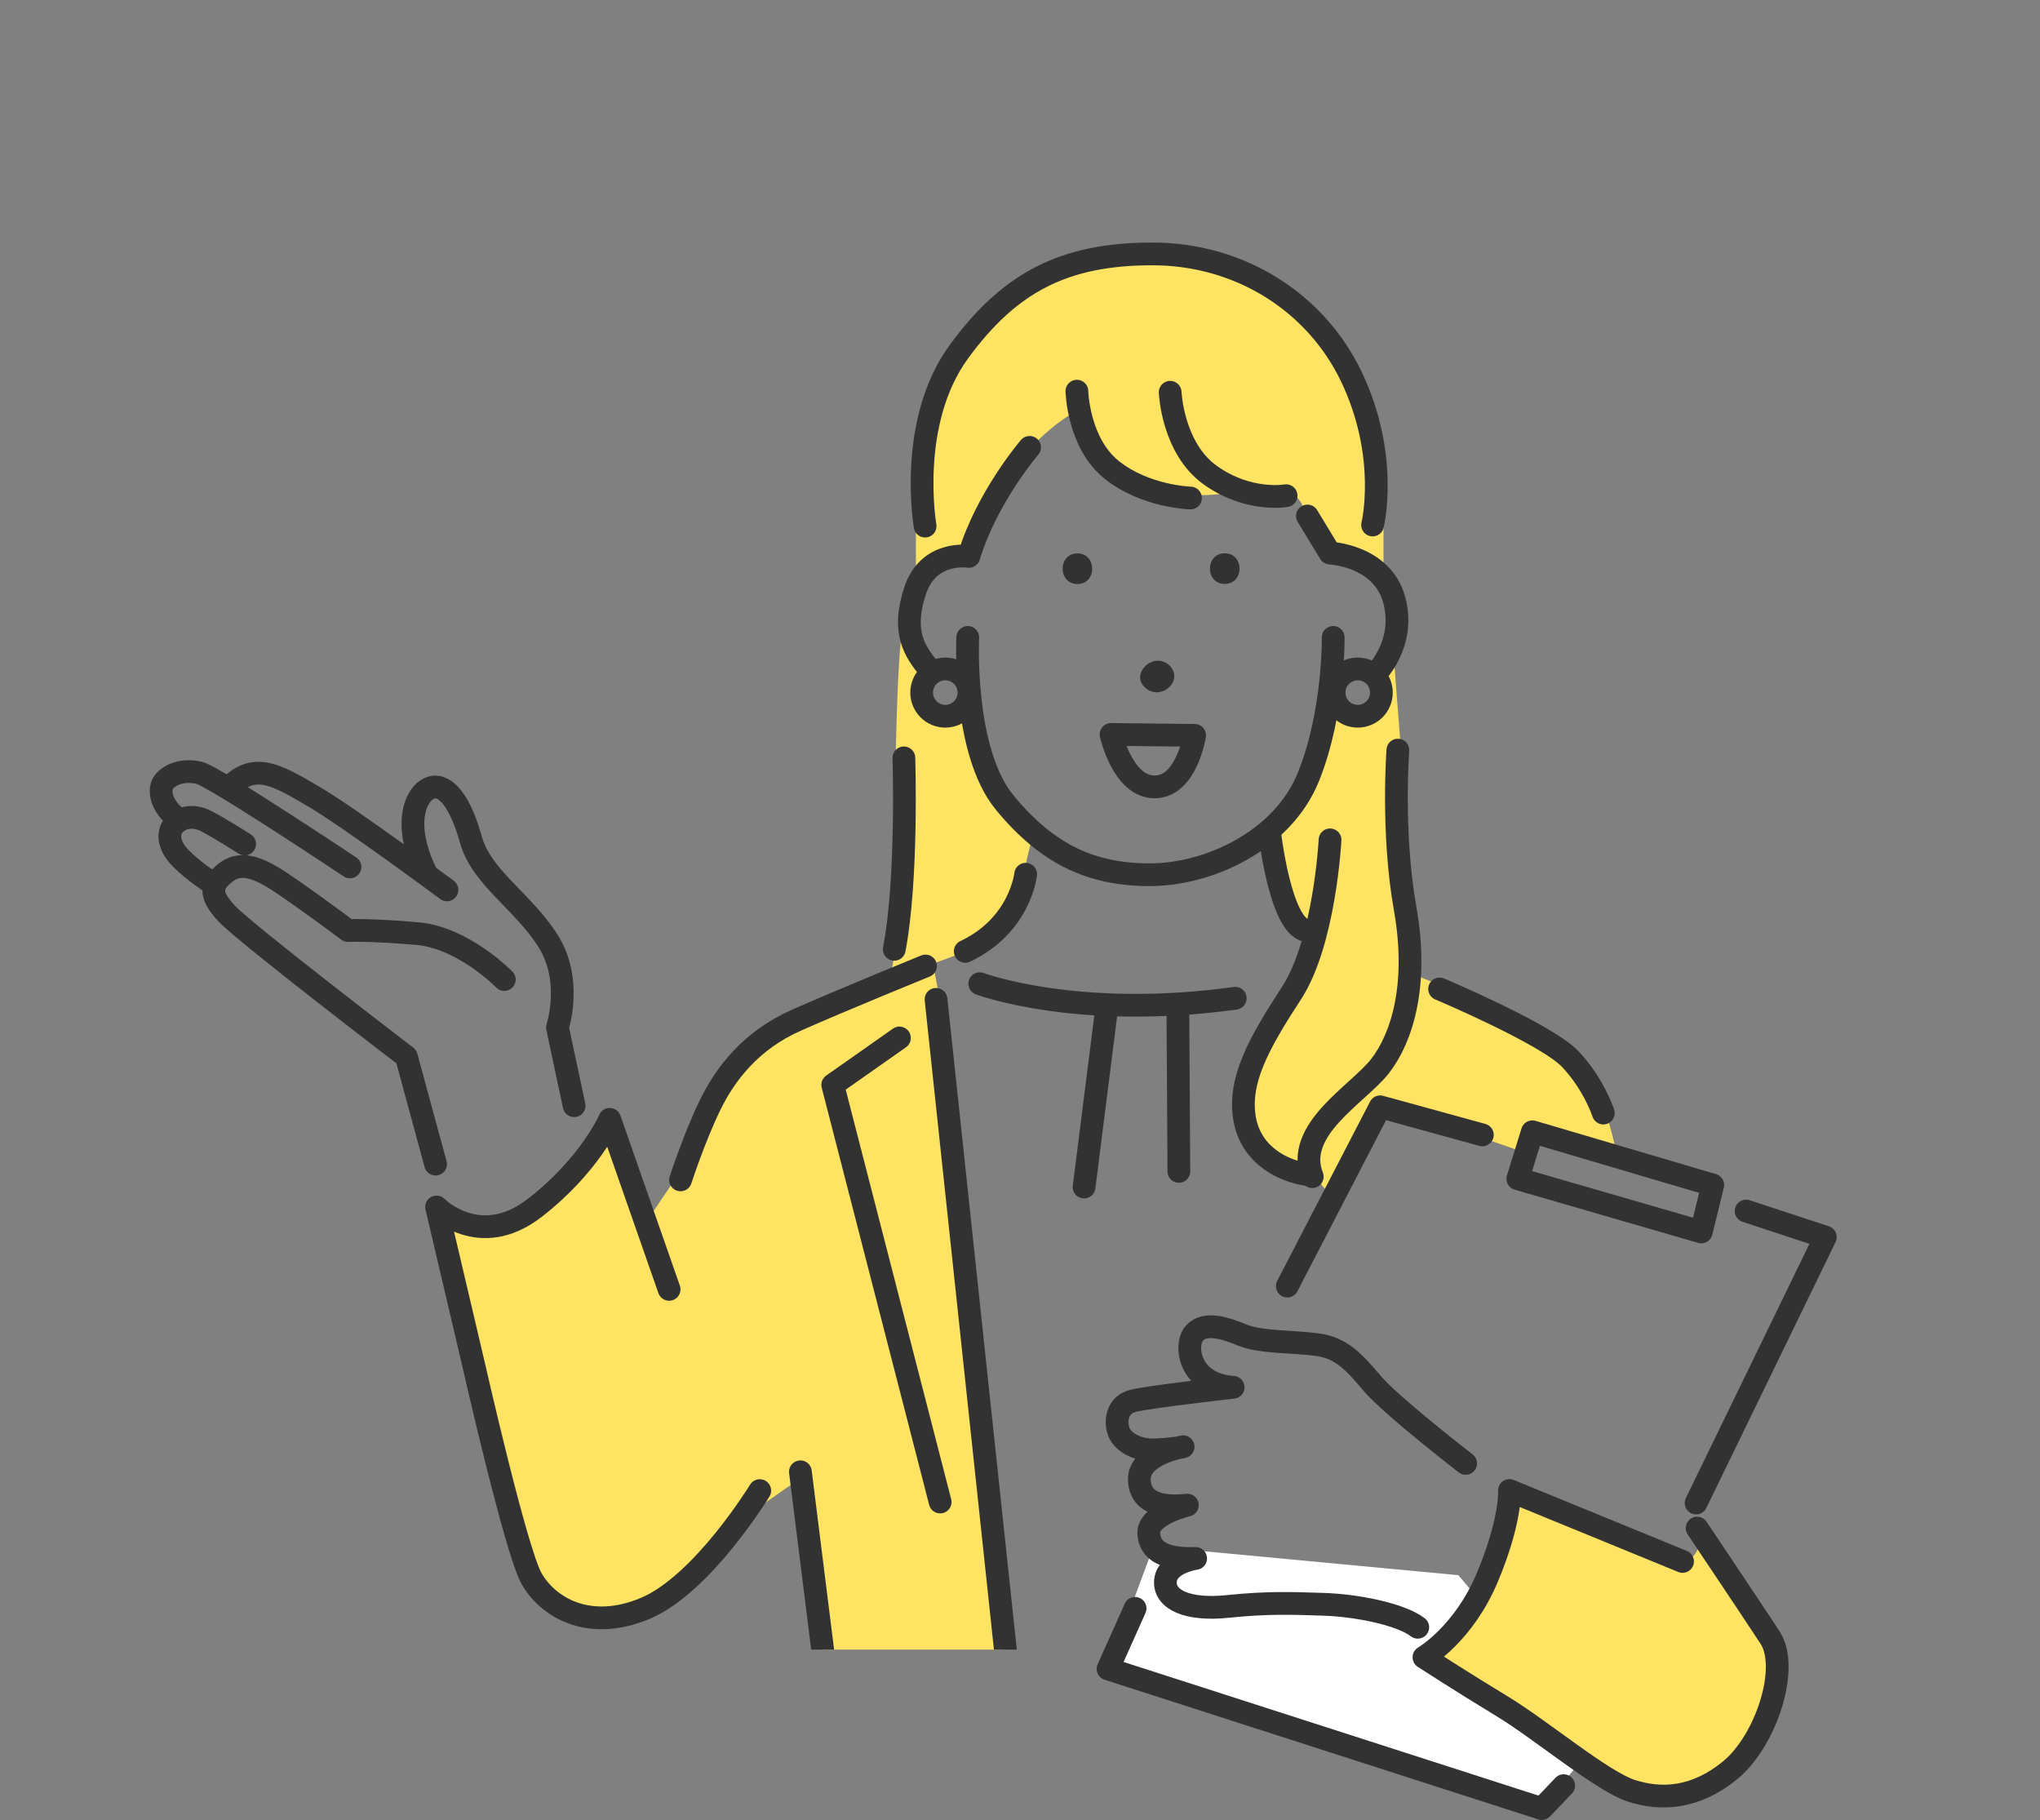 <?xml version="1.0" encoding="UTF-8"?><svg id="_レイヤー_2" xmlns="http://www.w3.org/2000/svg" xmlns:xlink="http://www.w3.org/1999/xlink" viewBox="0 0 201.86 180.06"><rect x="0" y="0" width="201.86" height="180.06" fill="#808080" stroke="none"/><defs><style>.cls-1{stroke:#323232;stroke-linecap:round;stroke-linejoin:round;stroke-width:2.25px;}.cls-1,.cls-2{fill:none;}.cls-3{fill:#323232;}.cls-3,.cls-2,.cls-4,.cls-5{stroke-width:0px;}.cls-4{fill:#fff;}.cls-6{clip-path:url(#clippath);}.cls-5{fill:#ffe463;}</style><clipPath id="clippath"><rect class="cls-2" x="0" width="201.86" height="163.2"/></clipPath></defs><g id="layer"><g class="cls-6"><path class="cls-5" d="m112.85,75.29s0,0,0,0c-.02-.03-.04-.06-.06-.09.01.03.03.06.06.09Z"/><path class="cls-5" d="m99.33,88.28c.1-.25-.02-.08,0,0,0,0,0,0,0,0Z"/><path class="cls-5" d="m18.27,82.72s0,.04,0,.09c0,0,0,0,0,0,0-.05.01-.09,0-.09Z"/><path class="cls-5" d="m18.26,82.96s.02.07.04.11c-.01-.04-.03-.07-.04-.11Z"/><path class="cls-5" d="m98.63,156.65c-2.02-19.26-4.48-38.04-6.5-57.3-.12-1.14-.13-1.26.75-1.06l-.5-2.62c-2.75.81-4.78,1.89-8.12,2.94-19.26,5.58-13.93,19.93-17.5,18.12l-2.5,3.69c.91,2.57,1.4,3.56,2.31,6.12.65,1.84-.6,2.2-1.25.37-1.64-4.61-3.36-10.76-5-15.37-4.12,6.06-9.37,11.94-17,9.06,1.88,8.89,5.09,20.89,7.37,29.68.84,3.18,2.75,7.86,6.25,9.25,7.72,2.75,13.86-6.16,17.37-11.94,1.33-2.04,2.03.15.37,1.81l3.94-2.75c0-.69-.19-1.44.69-1.44.81,0,.55,2.49.87,3.87.62,5.08,1.01,11.92,1.62,17l17.68-1.06c-.25-2.38-.63-5.99-.87-8.37Z"/><path class="cls-5" d="m137.2,68.39c.02,2.74-2.77,3.42-5.21,2.15-.51,4.1-3.17,9.22-6.04,11.99.05.49,1.83,9.09,3.51,9.47.68-2.5,1.64-5.77,1.45-8.39-.14-1.95,1.39-1.75,1.36.19-.28,15.28-18.47,25.78-2.95,32.57,1.5-6.89,10.08-10.78,9.79-19.68-.19-8.58-.43-21.45-.54-23.17-.11-1.72-.44-5.51-.61-7.98-.1.13-1.15,1.05-1.26,1.17.28.53.48,1.09.49,1.68Z"/><path class="cls-5" d="m96.8,73.5c-.13-.54-1.07-2.64-1.16-3.19-3.17,1.27-5.68-1.33-3.87-4.25-.46-.58-2.2-3.1-2.48-3.77-.47,2.87-.59,9.87-.67,12.84.86-.57,1.16-.4,1.23.97.25,6.72-.37,13.9-1.75,20.48.97-.62,2.84-2.2,3.49-.97l3.69-1.36c-.02-.23,2.35-1.46,3.11-2.24-.01.01,2.18-3.47,2.98-6.05.15-.48.79-3.32.93-3.85-2.91-2.59-4.62-4.81-5.51-8.6Z"/><path class="cls-5" d="m134.96,107.31c-9.48,6.6-3.11,10.73-3.33,10.97,1.48-.67,4.16-9,5.77-8.53,1.87.96,8.85.7,9.34,2.84l3.98,1.38c.89-3.41,6.34-.49,9.18.32,0-1.14-.92-3.92-1.06-4.31-1.22.08-1.56-2.19-2.27-3.41-.63-1.21-2.16-2.27-3.25-3.09-2.92-2.2-5.38-2.69-8.78-4.17-1.27-.42-2.84-.9-2.32-1.94-.3-.19-2.4-.94-2.72-1.12-.26,3.93-1.46,7.39-4.55,11.05Z"/><path class="cls-5" d="m95.84,54.24c1.06-2.32,3.4-10.04,6.12-9.9.91-1.03,3.1-2.99,4.41-3.53-.09-.56-.43-1.2-.44-1.77-.03-1.95,1.42-.56,1.45,1.39-.07,5.17,6.93,9.64,14.12,8.32-3.28-2.08-5.67-5.86-6.3-9.46-.34-1.92,1.42-1.63,1.45.32-.06,5.1,5.11,9.57,10.21,8.89,1.15-.09,2.68,1.74,1.95,2.58,1.26-1.45,2.17,2.11,3.15,3.47,1.52.08,3.78.61,4.94,1.64v-4.92c-.81,1.01-1.87,1.38-1.6-.25.98-5.85-.78-12.81-4.29-17.65-13.66-17.07-43.21-5.03-39.15,17.34.24,1.42-.28,1.6-1.23,1.13v5.11c1.14-1.12,3.49-2.02,5.14-2.21-.01-.17,0-.34.06-.51Z"/><path class="cls-5" d="m112.87,75.31s0-.02-.02-.03c0,0,.01.02.02.03Z"/><polygon class="cls-5" points="99.33 88.28 99.33 88.28 99.33 88.29 99.33 88.28"/><path class="cls-3" d="m112.79,75.19s.05.07.07.1c-.1-.22-.11-.19-.07-.1Z"/><path class="cls-3" d="m113.58,68.24c1.53.94,3.53-.96,2.16-2.38-1.61-1.58-4.22,1.02-2.16,2.38Z"/><path class="cls-3" d="m99.34,88.19s-.02.06-.01.09c0,0,0,0,0,0,0-.02,0-.06.01-.09Z"/><path class="cls-3" d="m106.61,54.75c-1.95,0-1.95,3.03,0,3.03s1.95-3.03,0-3.03Z"/><path class="cls-3" d="m121.19,57.77c1.95,0,1.95-3.03,0-3.03s-1.95,3.03,0,3.03Z"/><path class="cls-1" d="m91.54,52.05s-1.78-10.24,3.34-17.25c5.04-6.9,10.46-9.68,19.14-9.68s16.18,4.8,19.69,12.13c3.78,7.9,2.11,14.69,2.11,14.69"/><path class="cls-1" d="m115.79,38.81s.22,5.56,4.01,8.23c3.78,2.67,7.46,2,7.46,2"/><path class="cls-1" d="m106.56,38.7s.11,5.12,3.45,7.79c3.34,2.67,7.79,2.78,7.79,2.78"/><path class="cls-1" d="m101.88,44.26s-4.23,4.9-6.01,10.79c0,0-4.01-.67-5.34,3.45-1.34,4.12.04,5.98,1.37,7.65"/><path class="cls-1" d="m95.76,63.06s-.56,11.24,3.67,16.36c4.23,5.12,8.57,7.12,14.35,7.12s13.13-3.34,15.69-9.68c2.56-6.34,2.45-13.8,2.45-13.8"/><path class="cls-1" d="m129.37,51.05l2.23,3.67s5.12.22,6.34,4.56c1.22,4.34-1.78,7.33-1.78,7.33"/><circle class="cls-1" cx="93.54" cy="68.52" r="2.34"/><circle class="cls-1" cx="134.35" cy="68.52" r="2.34"/><path class="cls-1" d="m89.44,74.98s.39,11.93-.95,18.94"/><path class="cls-1" d="m101.49,86.49s-.52,5.06-5.98,7.63"/><path class="cls-1" d="m125.63,82.36s1.03,9.18,3.61,9.7"/><path class="cls-1" d="m131.61,83.09s-.52,10.11-3.82,15.17c-3.3,5.06-5.26,8.67-4.64,12.38.62,3.71,3.92,5.26,6.29,5.57"/><path class="cls-1" d="m138.32,74.21s-.62,8.15.72,15.68-.31,12.79-2.48,15.58-8.56,6.29-6.71,10.94"/><path class="cls-1" d="m96.95,97.32s9.6,3.61,25.28,1.44"/><line class="cls-1" x1="109.54" y1="99.49" x2="107.27" y2="117.44"/><line class="cls-1" x1="116.55" y1="99.39" x2="116.65" y2="115.89"/><path class="cls-1" d="m91.58,95.57s-8.36,3.4-12.79,5.37c-4.44,1.96-7.02,5.26-8.56,8.46-1.55,3.2-2.89,7.33-2.89,7.33"/><line class="cls-1" x1="92.62" y1="98.87" x2="99.73" y2="165.52"/><polyline class="cls-1" points="89 102.69 82.4 107.33 93.03 148.6"/><line class="cls-1" x1="79.2" y1="145.61" x2="81.99" y2="167.89"/><path class="cls-1" d="m75.18,147.47s-5.67,9.29-11.35,11.66c-5.67,2.37-9.7-.21-11.25-2.99-1.55-2.79-5.67-20.94-5.67-20.94l-3.71-15.79s4.23,4.33,9.7.1c5.47-4.23,7.43-8.77,7.43-8.77l5.88,16.82"/><path class="cls-1" d="m56.81,109.39l-1.65-7.74s1.55-4.64-.93-8.56c-2.48-3.92-6.6-6.29-7.63-10.01-1.03-3.71-2.48-5.57-3.92-5.16-1.44.41-2.99,3.4-.52,8.46"/><path class="cls-1" d="m44.23,88.04s-9.6-7.12-13.1-9.18c-3.51-2.06-5.67-3.4-8.05-1.34"/><path class="cls-1" d="m34.63,85.77s-13.31-8.87-14.86-9.29c-1.55-.41-2.89.1-3.51.83-.62.72-.41,2.37,1.34,3.71"/><path class="cls-1" d="m24.21,83.5s-2.58-1.65-3.82-2.27-2.37-.41-3.1.31-.72,2.06.62,3.4c1.34,1.34,2.99,2.37,2.99,2.37"/><path class="cls-1" d="m49.9,96.91s-4.02-4.13-8.56-4.54-6.91-.31-6.91-.31c0,0-5.37-4.02-7.43-5.26-2.06-1.24-3.51-1.44-4.75-.41-1.24,1.03-1.75,1.96.21,4.02,1.96,2.06,17.75,14.13,17.75,14.13l2.89,10.63"/><path class="cls-1" d="m142.45,97.84s10.52,4.44,12.9,6.91c2.37,2.48,3.3,5.37,3.3,5.37"/><polyline class="cls-1" points="146.68 112.28 136.57 109.5 127.38 127.24"/><polygon class="cls-1" points="151.63 111.97 169.48 117.24 168.34 121.88 150.19 116.62 151.63 111.97"/><polyline class="cls-1" points="172.78 119.81 180.62 122.39 167.83 148.7"/><path class="cls-1" d="m109.94,72.66l8.27.09s-.79,5.1-3.96,5.1-4.31-5.19-4.31-5.19Z"/></g><polygon class="cls-4" points="158.07 172.24 152.56 178.93 109.64 165.11 114.14 153 144.31 155.84 158.07 172.24"/><path class="cls-5" d="m175.21,162.15c-1.43-3.16-5.4-6.81-7.17-9.79.39,1.01-1.05,2.6-2.11,2.18-5.22-2.19-10.77-4.66-16-6.85,0,0-4.09,12.55-8.25,16.25,3.31,1.99,8.8,6.11,11.96,8.32,3.89,2.4,8.6,6.27,13.69,4.99,5.54-1.29,9.69-9.58,7.87-15.1Z"/><path class="cls-1" d="m167.93,151.18s5.26,7.84,7.22,10.83c1.96,2.99-.41,10.21-3.92,13.1-3.51,2.89-6.91,2.99-9.8,2.06-2.89-.93-8.87-5.98-12.79-8.36-3.92-2.37-7.74-4.85-7.74-4.85,0,0,3.92-2.27,6.29-7.94,2.37-5.67,2.17-8.56,2.17-8.56l17.13,7.02"/><path class="cls-1" d="m145.03,144.78s-7.33-5.67-9.18-7.84-3.1-3.61-5.57-3.92c-2.48-.31-5.57-.21-7.33-.93-1.75-.72-3.71-1.34-4.75-.21-1.03,1.13-.62,5.06,3.82,5.37,0,0-8.25.93-9.9,1.34s-1.75,2.06-1.44,2.99c.31.93,1.65,1.96,3.71,1.86,2.06-.1,2.68-.31,2.68-.31,0,0-4.44.72-4.33,3.3.1,2.58,2.79,2.68,4.75,2.48,0,0-3.92.93-3.82,2.79.1,1.86,1.75,2.58,4.64,2.48,0,0-2.89.41-2.99,2.27s2.27,2.89,6.19,2.48,6.4-.31,9.49-.21c3.1.1,7.53.93,9.29,2.27"/><polyline class="cls-1" points="154.73 176.66 152.56 178.93 109.64 165.11 112.32 159.12"/></g></svg>